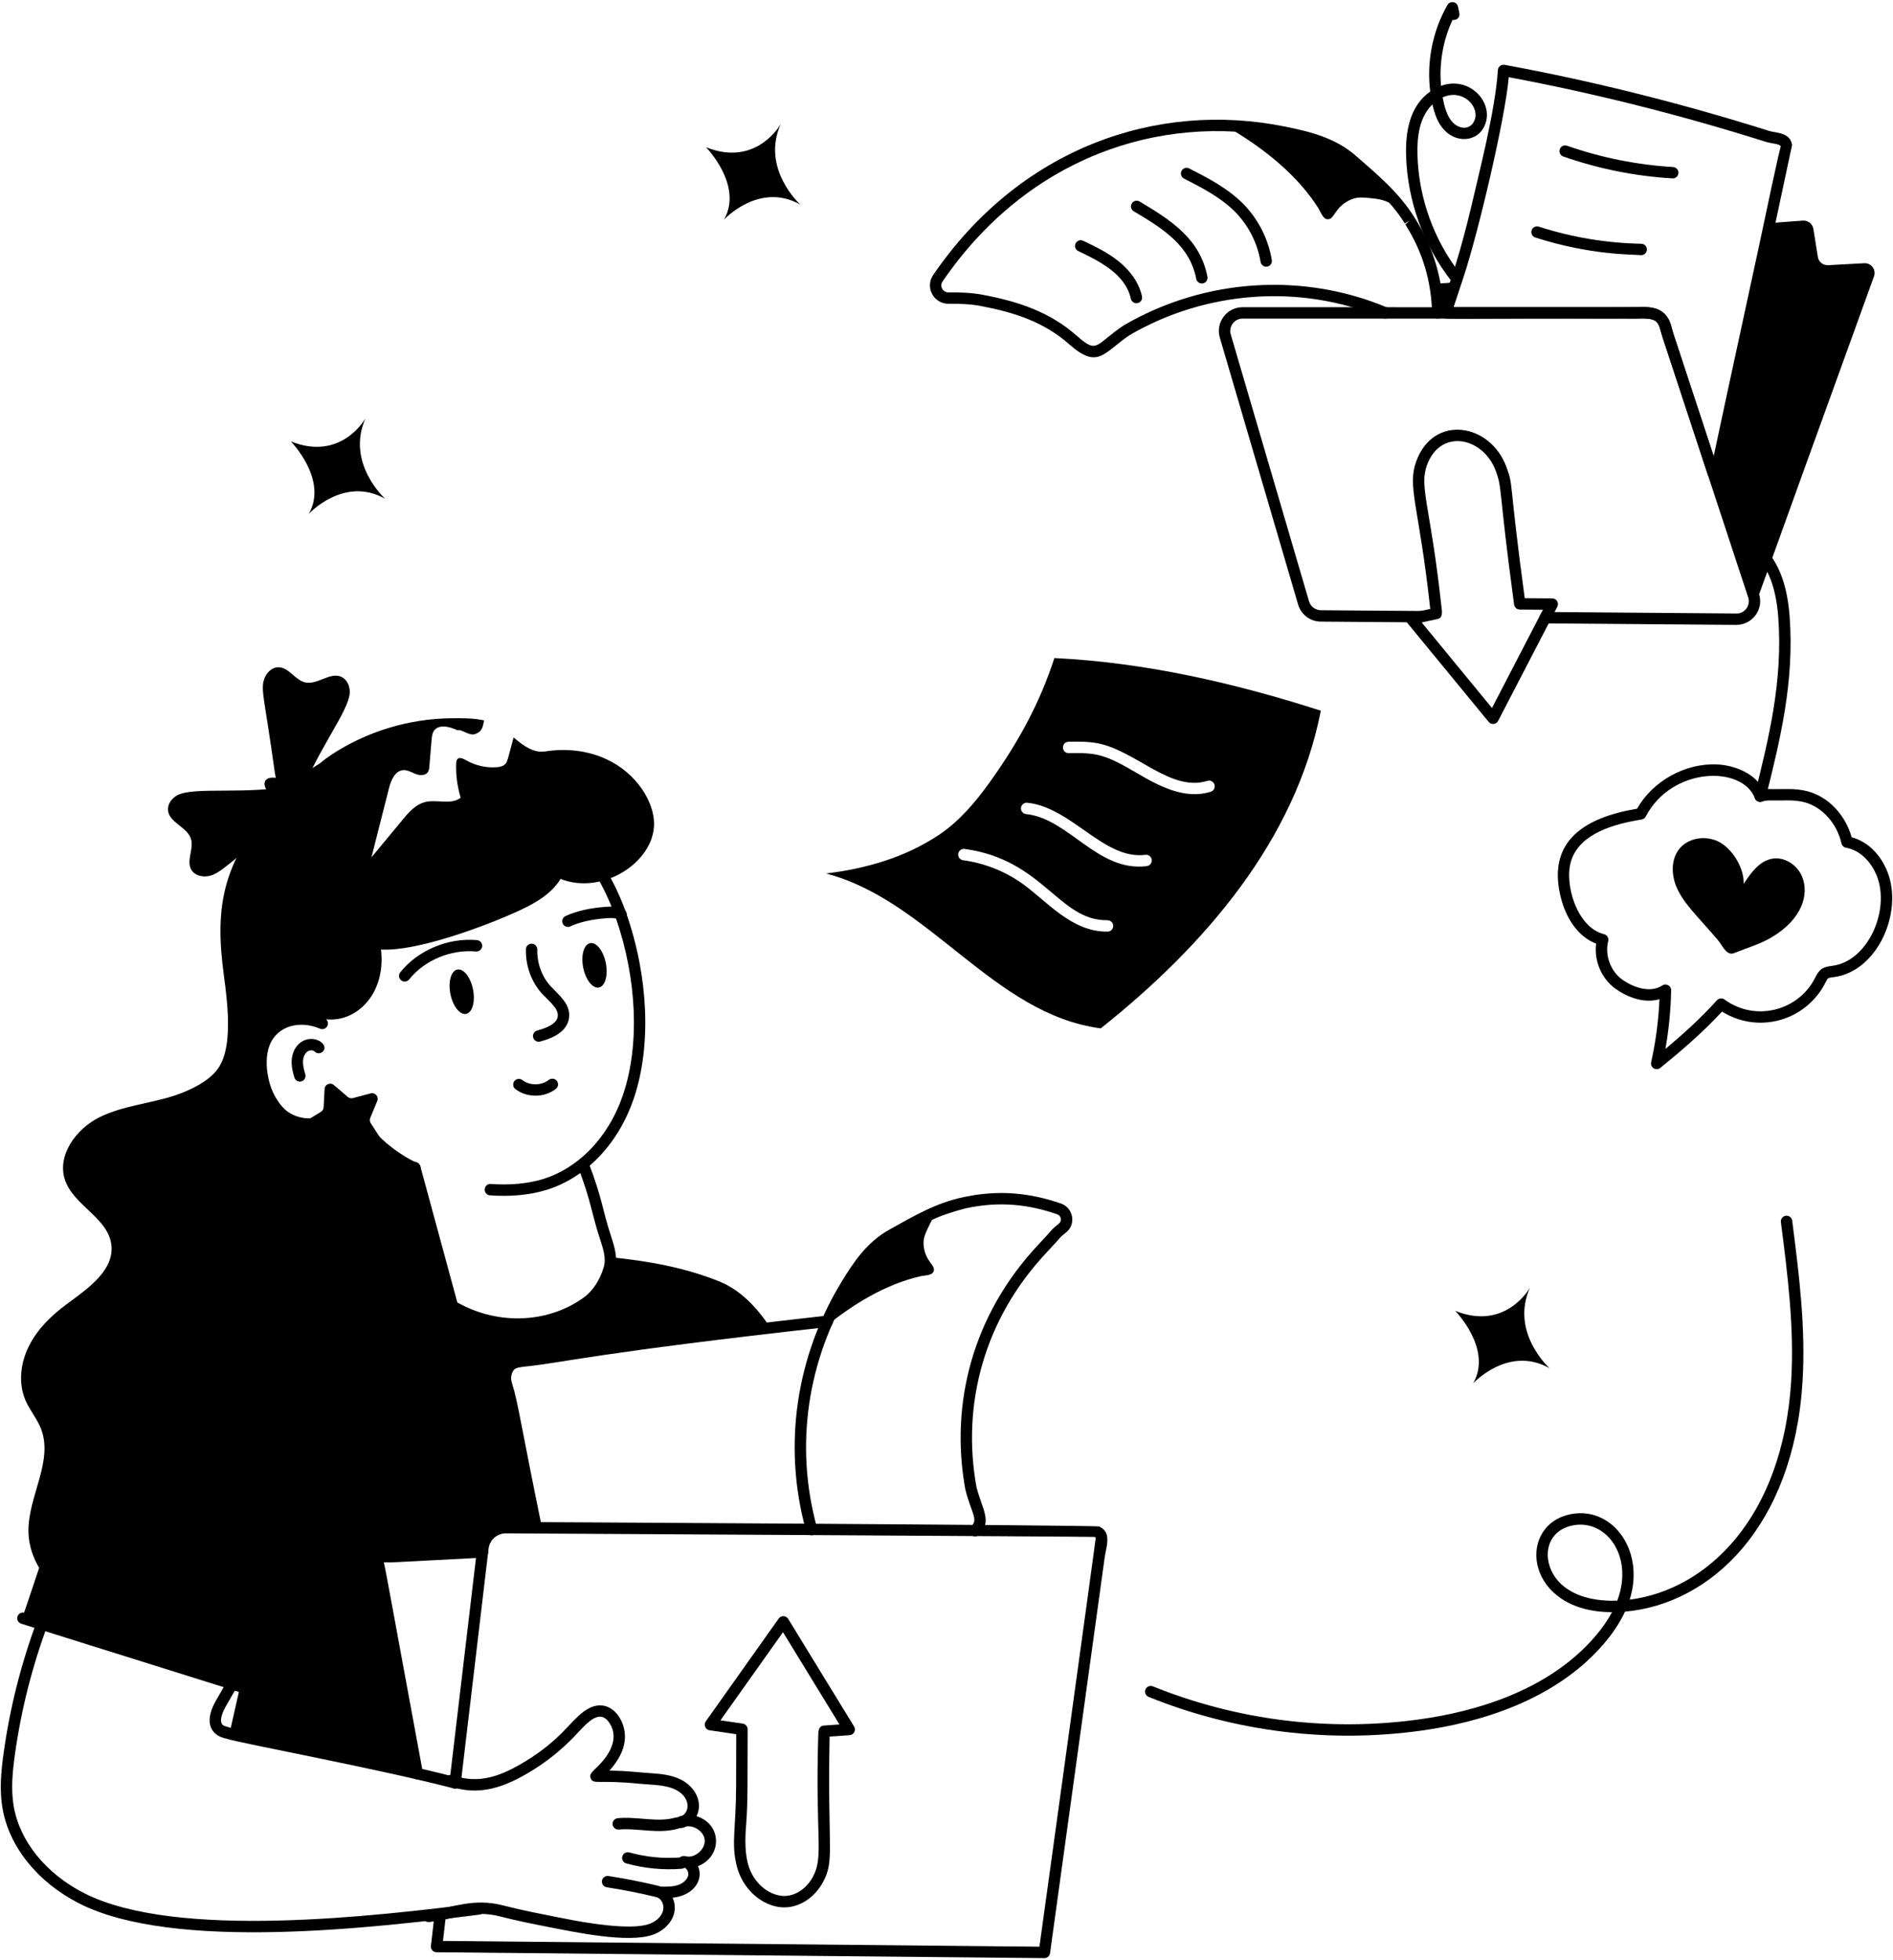 <svg xmlns="http://www.w3.org/2000/svg" width="172" height="178" viewBox="0 0 172 178" fill="none"><path d="M132.275 25.641C131.972 26.565 131.661 27.489 131.358 28.414H130.64C130.613 27.517 130.537 26.634 130.364 25.73C130.685 25.719 130.537 25.78 132.275 25.641Z" fill="#100F0D" style="fill:#100F0D;fill:color(display-p3 0.063 0.059 0.051);fill-opacity:1;"></path><path d="M170.27 25.104C158.859 56.561 159.618 54.781 159.35 55.049C159.44 54.745 159.44 54.407 159.33 54.076C158.058 50.199 155.77 43.273 155.66 42.942C155.777 42.928 155.874 42.901 155.929 42.846C156.15 42.652 156.177 41.7 156.239 41.404C156.335 40.975 160.283 22.634 160.806 20.254L163.814 20.034C164.276 19.999 164.69 20.33 164.766 20.785L165.172 23.331C165.241 23.786 165.649 24.11 166.111 24.082L169.381 23.903C170.022 23.862 170.491 24.497 170.27 25.104Z" fill="#100F0D" style="fill:#100F0D;fill:color(display-p3 0.063 0.059 0.051);fill-opacity:1;"></path><path d="M97.176 31.286C94.849 29.226 92.165 28.366 89.1 27.784C88.115 27.599 87.117 27.579 86.192 27.586C84.812 27.586 84.04 26.078 84.781 24.985C92.633 13.496 105.041 9.118 116.768 11.497C119.104 11.968 121.357 12.528 123.235 14.181C125.24 15.931 127.075 17.462 128.485 19.687C128.485 19.688 128.521 19.748 128.521 19.749C130.277 22.513 131.062 25.332 131.158 28.398C131.167 28.684 130.943 28.922 130.657 28.931C130.366 28.944 130.132 28.715 130.124 28.43C130.037 25.564 129.33 23.009 127.698 20.389L128.083 20.024L127.645 20.298L127.596 20.216C126.274 18.131 124.459 16.623 122.552 14.958C120.863 13.472 118.84 12.97 116.563 12.511C105.221 10.212 93.239 14.44 85.637 25.567C85.353 25.986 85.666 26.551 86.171 26.551C87.183 26.535 88.306 26.582 89.293 26.767C92.533 27.383 95.384 28.316 97.861 30.511C99.766 32.193 99.501 31.282 102.12 29.536C109.629 25.171 118.599 24.777 126.069 27.938C126.332 28.049 126.455 28.353 126.344 28.615C126.233 28.879 125.927 29.002 125.666 28.891C118.078 25.681 109.488 26.455 102.666 30.414C100.284 32.011 99.788 33.591 97.176 31.286Z" fill="#100F0D" style="fill:#100F0D;fill:color(display-p3 0.063 0.059 0.051);fill-opacity:1;"></path><path d="M112.013 11.821C115.016 13.624 117.943 15.986 119.791 18.913C119.974 19.204 120.199 19.872 120.598 19.909C121.269 19.971 121.2 18.86 122.645 18.167C123.283 17.862 123.792 17.927 124.451 17.985C125.136 18.046 125.873 18.149 126.453 18.549C125.669 17.277 124.967 16.085 123.855 15.087C120.583 12.149 116.02 11.678 111.745 11.286C111.853 11.533 111.781 11.682 112.013 11.821Z" fill="#100F0D" style="fill:#100F0D;fill:color(display-p3 0.063 0.059 0.051);fill-opacity:1;"></path><path d="M114.537 23.786C114.26 22.095 113.448 20.49 112.25 19.267C110.949 17.938 109.237 17.063 107.581 16.216C107.326 16.087 107.225 15.775 107.355 15.52C107.485 15.266 107.798 15.164 108.051 15.295C109.701 16.138 111.571 17.094 112.99 18.543C114.335 19.917 115.247 21.719 115.558 23.619C115.604 23.901 115.413 24.167 115.131 24.214C114.852 24.26 114.584 24.07 114.537 23.786Z" fill="#100F0D" style="fill:#100F0D;fill:color(display-p3 0.063 0.059 0.051);fill-opacity:1;"></path><path d="M108.692 25.323C108.103 22.299 105.695 20.77 103.018 19.19C102.771 19.044 102.69 18.727 102.835 18.481C102.98 18.235 103.297 18.153 103.543 18.299C106.507 20.048 109.048 21.745 109.708 25.126C109.763 25.406 109.58 25.677 109.299 25.733C109.014 25.787 108.747 25.6 108.692 25.323Z" fill="#100F0D" style="fill:#100F0D;fill:color(display-p3 0.063 0.059 0.051);fill-opacity:1;"></path><path d="M102.751 27.13C102.258 24.886 99.911 23.726 97.97 22.797C97.712 22.674 97.603 22.365 97.726 22.107C97.85 21.849 98.16 21.739 98.416 21.863C99.503 22.384 100.627 22.921 101.612 23.707C102.412 24.346 103.435 25.42 103.762 26.908C103.823 27.187 103.647 27.463 103.367 27.524C103.093 27.585 102.813 27.413 102.751 27.13Z" fill="#100F0D" style="fill:#100F0D;fill:color(display-p3 0.063 0.059 0.051);fill-opacity:1;"></path><path d="M53.74 122.692C51.526 123.011 48.971 123.406 48.2 123.52C47.573 123.616 46.662 123.582 46.276 124.092C45.979 124.478 45.855 125.003 45.959 125.506C46.539 127.971 45.483 122.487 47.828 134.274C39.703 141.107 32.979 135.342 25.63 136.392C20.397 137.147 19.468 140.784 16.524 143.496C14.248 145.594 10.909 146.594 7.936 145.752C4.963 144.904 2.576 142.069 2.583 138.971C2.59 135.819 4.873 132.652 3.714 129.714C3.356 128.817 2.707 128.058 2.321 127.175C1.645 125.617 1.859 123.761 2.625 122.243C3.383 120.719 4.632 119.491 5.998 118.477C7.936 117.035 10.44 115.373 10.109 112.979C9.771 110.579 6.708 109.468 5.915 107.178C5.136 104.936 6.908 102.515 9.033 101.459C11.165 100.404 13.607 100.224 15.862 99.486C17.211 99.04 18.92 98.236 19.759 97.1C21.444 94.858 20.447 89.729 20.201 87.428C19.537 81.299 20.634 76.988 26.83 71.073C28.03 69.928 29.438 68.762 31.093 68.79C31.231 71.293 31.369 73.805 31.5 76.315C28.52 77.757 25.72 80.344 25.92 83.772C26.032 85.724 26.814 87.293 29.155 92.919C26.952 91.635 23.968 93.096 23.905 95.816C23.864 98.245 25.754 102.108 28.534 101.997C29.582 101.956 30.597 101.418 31.224 100.583C34.918 104.545 36.861 104.857 37.709 106.095C37.989 107.106 38.513 109.117 41.109 118.615C44.655 120.698 49.021 120.753 52.408 118.843C53.209 119.885 53.692 121.127 53.74 122.692Z" fill="#100F0D" style="fill:#100F0D;fill:color(display-p3 0.063 0.059 0.051);fill-opacity:1;"></path><path d="M69.999 120.574C62.301 121.406 52.761 122.848 48.201 123.52C47.573 123.616 46.663 123.582 46.276 124.092C45.98 124.478 45.855 125.003 45.959 125.506C45.986 125.623 46.021 125.741 46.056 125.858C46.529 127.338 47.895 134.735 48.718 138.744C48.373 138.74 46.164 138.727 45.98 138.723C44.91 138.716 44 139.523 43.875 140.586L43.834 140.93C41.061 141.075 38.295 141.22 35.522 141.365C35.287 141.379 34.494 141.296 34.356 141.51C34.295 141.6 34.084 140.283 37.916 161.066C32.252 159.749 26.485 158.693 20.85 157.424C21.056 156.514 30.971 112.607 31.328 112.158C34.067 112.393 36.805 112.627 39.544 112.869C40.068 114.786 40.585 116.697 41.109 118.615C45.155 120.992 50.076 120.641 53.374 118.222C54.59 117.335 55.555 115.489 55.451 114.165C58.831 114.504 62.163 115.076 65.391 116.38C67.226 117.125 68.743 118.67 69.999 120.574Z" fill="#FE8F1B" style="fill:#FE8F1B;fill:color(display-p3 0.996 0.561 0.106);fill-opacity:1;"></path><path d="M40.848 119.061C40.505 118.862 40.741 119.028 38.175 109.811C38.156 109.741 37.208 106.236 37.194 106.166C37.103 105.896 37.255 105.621 37.526 105.531C37.805 105.44 38.145 105.612 38.209 105.969C38.287 106.248 38.312 106.329 41.553 118.273C45.41 120.446 49.973 120.074 53.069 117.805C53.864 117.224 54.516 116.227 54.858 115.068C55.098 114.252 54.792 113.357 54.524 112.542C53.7 110.024 53.759 109.222 52.491 105.893C52.389 105.626 52.523 105.327 52.791 105.225C53.058 105.125 53.357 105.258 53.458 105.525C54.793 109.03 54.688 109.726 55.507 112.219C55.842 113.237 56.17 114.276 55.85 115.361C55.44 116.753 54.669 117.918 53.68 118.64C53.325 118.9 52.954 119.124 52.67 119.29C49.105 121.301 44.577 121.254 40.848 119.061Z" fill="#100F0D" style="fill:#100F0D;fill:color(display-p3 0.063 0.059 0.051);fill-opacity:1;"></path><path d="M37.486 106.564C35.084 105.415 33.114 103.663 31.476 101.219C29.174 103.534 24.481 103.252 23.378 98.113C22.32 93.183 26.069 90.984 29.487 92.465C29.749 92.578 29.87 92.883 29.757 93.145C29.642 93.407 29.336 93.527 29.076 93.415C27.297 92.645 25.182 93.096 24.479 94.965C23.85 96.628 24.455 99.508 25.882 100.743C27.578 102.213 30.16 101.519 31.088 100.061C31.183 99.911 31.348 99.821 31.524 99.821C31.525 99.821 31.526 99.821 31.527 99.821C31.704 99.822 31.869 99.914 31.963 100.064L32.058 100.216C33.645 102.728 35.567 104.499 37.932 105.63C38.19 105.753 38.299 106.063 38.176 106.32C38.051 106.582 37.738 106.685 37.486 106.564Z" fill="#100F0D" style="fill:#100F0D;fill:color(display-p3 0.063 0.059 0.051);fill-opacity:1;"></path><path d="M44.52 108.547C43.858 108.498 43.889 107.487 44.597 107.515C46.339 107.643 47.985 107.488 49.357 107.064C52.391 106.128 55.235 103.485 56.619 99.382C58.132 94.897 57.881 88.9 55.95 83.34C54.611 79.483 51.987 75.729 48.931 73.297C48.708 73.119 48.671 72.794 48.849 72.57C49.027 72.346 49.353 72.312 49.575 72.488C52.778 75.036 55.527 78.966 56.928 83C58.931 88.769 59.183 95.017 57.6 99.712C56.107 104.132 53.01 107.02 49.662 108.053C48.042 108.552 46.23 108.673 44.52 108.547Z" fill="#100F0D" style="fill:#100F0D;fill:color(display-p3 0.063 0.059 0.051);fill-opacity:1;"></path><path d="M51.13 83.871C51.011 83.611 51.126 83.304 51.386 83.186C52.371 82.736 53.508 82.472 54.965 82.354C55.496 82.314 56.107 82.292 56.664 82.575C56.919 82.704 57.02 83.016 56.89 83.271C56.761 83.525 56.45 83.627 56.194 83.497C55.878 83.335 55.455 83.353 55.048 83.386C53.715 83.493 52.687 83.729 51.816 84.127C51.559 84.244 51.25 84.134 51.13 83.871Z" fill="#100F0D" style="fill:#100F0D;fill:color(display-p3 0.063 0.059 0.051);fill-opacity:1;"></path><path d="M55.071 68.929C53.365 68.145 51.418 67.943 49.564 68.234C48.451 68.409 47.525 67.695 46.665 66.966C46.12 68.998 46.105 69.207 45.877 69.414C45.683 69.598 45.403 69.645 45.143 69.67C44.169 69.749 43.171 69.513 42.319 69.02C41.795 68.722 41.466 68.754 41.448 69.353C41.413 70.397 41.557 71.441 41.856 72.438C40.993 73.125 39.714 72.573 38.65 72.829C37.761 73.043 37.117 73.779 36.545 74.486C35.609 75.613 34.678 76.73 33.75 77.855C34.283 75.77 34.808 73.688 35.339 71.595C35.523 70.871 35.876 69.999 36.624 69.935C37.024 69.904 37.398 70.14 37.771 70.286C38.153 70.43 38.657 70.448 38.878 70.114C38.983 69.958 38.997 69.767 39.013 69.584C39.245 66.94 39.206 66.717 39.41 66.391C39.835 65.728 40.854 65.975 41.562 66.315C41.963 66.195 42.62 66.844 43.155 66.666C43.834 66.438 43.86 65.996 43.987 65.423C43.029 65.208 41.994 65.217 41.016 65.226C37.173 65.262 33.341 66.415 30.128 68.526C24.534 72.201 21.651 81.729 26.326 89.624C27.026 90.808 27.91 92.254 29.353 92.52C32.166 93.037 35.104 90.421 34.618 86.226C37.842 86.415 43.901 84.161 46.838 82.845C48.413 82.139 50.03 81.283 50.934 79.814C54.739 81.32 59.452 78.3 59.429 74.783C59.417 72.844 57.888 70.222 55.071 68.929Z" fill="#100F0D" style="fill:#100F0D;fill:color(display-p3 0.063 0.059 0.051);fill-opacity:1;"></path><path d="M26.75 97.852C26.599 97.361 26.466 96.827 26.504 96.26C26.551 95.573 26.859 94.981 27.349 94.638C28.488 93.839 29.992 94.855 29.316 95.503C29.109 95.701 28.782 95.693 28.584 95.488C28.448 95.347 28.144 95.343 27.942 95.485C27.713 95.645 27.561 95.962 27.536 96.331C27.509 96.73 27.618 97.152 27.739 97.549C27.822 97.823 27.669 98.112 27.396 98.195C27.122 98.279 26.833 98.124 26.75 97.852Z" fill="#100F0D" style="fill:#100F0D;fill:color(display-p3 0.063 0.059 0.051);fill-opacity:1;"></path><path d="M48.445 94.216C48.37 93.94 48.533 93.656 48.809 93.582C49.996 93.261 50.608 92.842 50.678 92.299C50.768 91.597 49.922 90.952 49.295 90.284C48.3 89.221 47.749 87.733 47.784 86.202C47.79 85.916 48.015 85.696 48.313 85.697C48.599 85.703 48.825 85.941 48.819 86.226C48.789 87.489 49.239 88.71 50.051 89.577C50.81 90.394 51.866 91.184 51.704 92.432C51.511 93.923 49.68 94.418 49.078 94.58C48.813 94.655 48.52 94.498 48.445 94.216Z" fill="#100F0D" style="fill:#100F0D;fill:color(display-p3 0.063 0.059 0.051);fill-opacity:1;"></path><path d="M46.829 98.899C46.602 98.726 46.559 98.401 46.733 98.174C46.907 97.947 47.232 97.905 47.458 98.078C48.136 98.599 49.195 98.593 49.869 98.065C50.093 97.888 50.42 97.929 50.595 98.154C50.771 98.379 50.731 98.703 50.507 98.88C49.463 99.698 47.88 99.705 46.829 98.899Z" fill="#100F0D" style="fill:#100F0D;fill:color(display-p3 0.063 0.059 0.051);fill-opacity:1;"></path><path d="M42.979 89.854C43.2 90.965 42.919 91.958 42.351 92.071C41.784 92.184 41.145 91.374 40.924 90.262C40.703 89.15 40.984 88.157 41.552 88.044C42.119 87.931 42.758 88.741 42.979 89.854Z" fill="#100F0D" style="fill:#100F0D;fill:color(display-p3 0.063 0.059 0.051);fill-opacity:1;"></path><path d="M55.045 87.457C55.266 88.569 54.985 89.561 54.418 89.674C53.85 89.787 53.211 88.977 52.99 87.865C52.77 86.753 53.05 85.76 53.618 85.647C54.185 85.535 54.824 86.345 55.045 87.457Z" fill="#100F0D" style="fill:#100F0D;fill:color(display-p3 0.063 0.059 0.051);fill-opacity:1;"></path><path d="M36.45 89.023C36.226 88.844 36.19 88.519 36.368 88.296C37.974 86.286 40.71 85.136 43.342 85.371C43.626 85.397 43.837 85.648 43.811 85.933C43.786 86.217 43.53 86.422 43.25 86.402C40.953 86.198 38.572 87.195 37.176 88.941C36.997 89.166 36.671 89.2 36.45 89.023Z" fill="#100F0D" style="fill:#100F0D;fill:color(display-p3 0.063 0.059 0.051);fill-opacity:1;"></path><path d="M30.334 98.529L31.602 99.613C31.73 99.722 31.902 99.761 32.065 99.718L33.677 99.288C34.086 99.179 34.441 99.586 34.28 99.977L33.64 101.518C33.576 101.673 33.592 101.849 33.684 101.99L34.59 103.391C34.82 103.746 34.544 104.21 34.122 104.177L32.459 104.045C32.292 104.032 32.129 104.102 32.022 104.232L30.971 105.527C30.705 105.856 30.177 105.736 30.079 105.325L29.69 103.702C29.651 103.539 29.534 103.405 29.378 103.345L27.821 102.745C27.426 102.594 27.377 102.055 27.738 101.834L29.16 100.963C29.304 100.875 29.395 100.723 29.404 100.555L29.493 98.889C29.515 98.467 30.012 98.254 30.334 98.529Z" fill="#FE8F1B" style="fill:#FE8F1B;fill:color(display-p3 0.996 0.561 0.106);fill-opacity:1;"></path><path d="M23.979 61.741C24.153 61.139 24.674 60.589 25.3 60.593C26.252 60.6 26.812 61.77 27.742 61.972C28.85 62.213 29.993 60.991 31.022 61.466C31.535 61.703 31.796 62.31 31.78 62.874C31.732 64.609 28.549 68.46 27.213 72.579C25.534 72.766 25.113 71.212 24.941 69.96C24.061 63.57 23.686 62.749 23.979 61.741Z" fill="#FE8F1B" style="fill:#FE8F1B;fill:color(display-p3 0.996 0.561 0.106);fill-opacity:1;"></path><path d="M19.033 79.538C18.425 79.689 17.688 79.514 17.378 78.97C16.906 78.144 17.638 77.072 17.347 76.167C17 75.087 15.37 74.711 15.265 73.582C15.213 73.019 15.607 72.49 16.104 72.22C17.629 71.393 22.556 72.216 26.791 71.307C27.794 72.666 26.66 73.809 25.663 74.586C20.575 78.551 20.053 79.286 19.033 79.538Z" fill="#FE8F1B" style="fill:#FE8F1B;fill:color(display-p3 0.996 0.561 0.106);fill-opacity:1;"></path><path d="M25.474 72.941C26.524 73.595 27.615 73.74 27.911 73.265C28.207 72.79 27.597 71.874 26.547 71.22C25.498 70.565 24.407 70.42 24.111 70.895C23.814 71.371 24.425 72.286 25.474 72.941Z" fill="#FE8F1B" style="fill:#FE8F1B;fill:color(display-p3 0.996 0.561 0.106);fill-opacity:1;"></path><path d="M48.212 138.847C48.149 138.541 46.396 129.747 46.278 129.118C45.744 126.26 45.606 126.282 45.456 125.622C45.321 124.97 45.476 124.285 45.866 123.776C46.398 123.073 47.425 123.114 48.123 123.008C50.391 122.692 57.347 121.46 75.118 119.473C75.405 119.441 75.656 119.648 75.687 119.932C75.718 120.216 75.512 120.471 75.228 120.502C53.939 122.882 51.163 123.744 47.827 124.084C47.395 124.127 46.858 124.181 46.69 124.404C46.477 124.681 46.394 125.052 46.466 125.402C46.486 125.488 46.515 125.587 46.544 125.685C47.06 127.299 47.347 129.508 49.225 138.639C49.283 138.918 49.102 139.192 48.823 139.25C48.547 139.308 48.27 139.13 48.212 138.847Z" fill="#100F0D" style="fill:#100F0D;fill:color(display-p3 0.063 0.059 0.051);fill-opacity:1;"></path><path d="M88.198 139.345C88.007 139.133 88.024 138.806 88.235 138.614C88.935 137.988 88.231 137.362 87.708 135.239C86.3 127.479 88.367 119.369 94.367 113.002C95.771 111.512 95.429 111.741 96.194 111.128C96.533 110.862 96.411 110.389 96.058 110.268C93.493 109.383 90.85 109.057 87.754 109.725C85.084 110.414 84.083 111.019 81.328 112.556C79.484 113.576 78.4 115.203 77.271 117.068C73.416 123.459 72.149 131.218 74.243 138.764C74.319 139.039 74.158 139.325 73.882 139.401C73.608 139.476 73.321 139.315 73.246 139.04C71.061 131.17 72.411 123.123 76.385 116.533C77.549 114.611 78.763 112.793 80.827 111.651C83.064 110.407 85.044 109.234 87.535 108.714C90.8 108.012 93.629 108.336 96.394 109.289C97.522 109.675 97.811 111.178 96.854 111.925C96.157 112.484 96.585 112.157 95.12 113.712C89.4 119.771 87.368 127.544 88.72 135.023C89.207 136.991 90.22 138.213 88.929 139.383C88.719 139.573 88.391 139.559 88.198 139.345Z" fill="#100F0D" style="fill:#100F0D;fill:color(display-p3 0.063 0.059 0.051);fill-opacity:1;"></path><path d="M85.469 109.876C84.932 110.262 84.607 110.881 84.336 111.469C84.075 112.033 83.857 112.462 83.925 113.124C84.079 114.611 85.084 114.917 84.817 115.488C84.659 115.829 83.996 115.816 83.681 115.886C80.472 116.601 77.452 118.466 74.941 120.522C77.395 114.876 79.395 111.12 85.469 109.876Z" fill="#100F0D" style="fill:#100F0D;fill:color(display-p3 0.063 0.059 0.051);fill-opacity:1;"></path><path d="M37.407 161.159L33.958 142.465C33.878 142.079 33.678 141.586 33.93 141.218C34.239 140.737 35.035 140.861 35.492 140.848L43.808 140.414C44.091 140.391 44.337 140.618 44.352 140.904C44.367 141.189 44.148 141.432 43.862 141.447C34.872 141.91 35.695 141.888 35.277 141.881C35.185 141.879 35.02 141.874 34.878 141.881C35.118 142.923 36.228 149.137 38.425 160.972C38.477 161.253 38.291 161.523 38.01 161.574C37.735 161.627 37.46 161.444 37.407 161.159Z" fill="#100F0D" style="fill:#100F0D;fill:color(display-p3 0.063 0.059 0.051);fill-opacity:1;"></path><path d="M94.894 177.815C86.663 177.736 47.914 177.363 39.663 177.283C39.357 177.281 39.119 177.013 39.154 176.707L39.491 173.796C39.524 173.511 39.786 173.312 40.065 173.341C40.349 173.374 40.552 173.631 40.52 173.914L40.248 176.254L94.444 176.776C94.451 176.717 99.581 139.694 99.56 139.638C99.557 139.633 99.521 139.597 99.453 139.566C99.384 139.537 45.889 139.24 45.958 139.241C45.16 139.241 44.483 139.843 44.39 140.646L41.865 161.961C41.831 162.245 41.571 162.444 41.29 162.415C41.006 162.381 40.803 162.124 40.837 161.84L43.362 140.525C43.517 139.2 44.634 138.206 45.966 138.206C46.035 138.206 99.561 138.489 99.868 138.619C100.196 138.768 100.427 139 100.531 139.279C100.761 139.913 100.455 140.849 100.38 141.376C100.341 141.675 95.465 176.936 95.407 177.366C95.373 177.623 95.153 177.815 94.894 177.815Z" fill="#100F0D" style="fill:#100F0D;fill:color(display-p3 0.063 0.059 0.051);fill-opacity:1;"></path><path d="M7.192 172.848C3.405 170.923 0.798 167.67 0.217 164.145C-0.06 162.482 0.106 160.796 0.325 159.222C0.893 155.108 1.926 151.027 3.396 147.096C3.496 146.828 3.793 146.691 4.062 146.793C4.329 146.892 4.465 147.191 4.365 147.458C2.922 151.318 1.908 155.324 1.351 159.364C1.142 160.858 0.984 162.449 1.238 163.975C1.766 167.178 4.167 170.149 7.66 171.925C16.025 176.171 34.197 173.991 43.446 172.839C43.726 172.805 43.988 173.005 44.023 173.289C44.059 173.572 43.857 173.831 43.573 173.866C33.909 175.071 15.812 177.221 7.192 172.848Z" fill="#100F0D" style="fill:#100F0D;fill:color(display-p3 0.063 0.059 0.051);fill-opacity:1;"></path><path d="M41.221 162.401C34.164 160.576 21.815 158.298 20.624 157.901C20.312 157.826 19.9 157.725 19.569 157.431C18.848 156.802 18.874 155.721 19.644 154.391L22.393 149.616C22.533 149.368 22.848 149.279 23.097 149.419C23.346 149.56 23.434 149.875 23.294 150.124L20.54 154.909C20.36 155.22 19.806 156.265 20.252 156.655C20.805 157.143 33.375 159.302 41.48 161.399C41.757 161.471 41.924 161.753 41.852 162.03C41.779 162.311 41.491 162.472 41.221 162.401Z" fill="#100F0D" style="fill:#100F0D;fill:color(display-p3 0.063 0.059 0.051);fill-opacity:1;"></path><path d="M34.962 112.517C29.246 111.182 23.091 113.08 18.427 116.644C9.059 123.801 5.725 136.142 1.955 147.135C4.976 148.226 4.702 148.008 22.434 153.123L25.285 154.178L34.962 112.517Z" fill="#FE8F1B" style="fill:#FE8F1B;fill:color(display-p3 0.996 0.561 0.106);fill-opacity:1;"></path><path d="M25.245 154.751L1.927 147.446C1.655 147.36 1.503 147.07 1.588 146.797C1.673 146.525 1.96 146.371 2.237 146.458L25.169 153.642C28.27 148.517 30.356 142.958 31.369 137.112C31.418 136.83 31.689 136.645 31.967 136.69C32.248 136.739 32.437 137.007 32.389 137.288C31.33 143.396 29.126 149.196 25.84 154.528C25.714 154.732 25.466 154.821 25.245 154.751Z" fill="#100F0D" style="fill:#100F0D;fill:color(display-p3 0.063 0.059 0.051);fill-opacity:1;"></path><path d="M49.941 175.011C48.461 174.719 46.93 174.417 45.454 174.032C43.008 173.393 41.329 174.271 38.996 174.538C38.71 174.568 38.455 174.367 38.422 174.084C38.39 173.799 38.593 173.543 38.877 173.511C41.136 173.252 42.993 172.32 45.715 173.031C47.351 173.458 49.106 173.792 51.33 174.231C53.105 174.59 57.318 175.333 59.014 174.703C59.626 174.476 60.08 174.047 60.23 173.556C60.379 173.068 60.159 172.489 59.758 172.319C59.24 172.098 59.4 171.325 59.96 171.325C60.507 171.334 61.111 171.346 61.622 171.173C62.095 171.011 62.453 170.671 62.531 170.306C62.589 170.037 62.435 169.707 62.215 169.605C62.143 169.593 62.072 169.579 62.001 169.56C61.396 169.396 61.557 168.496 62.17 168.544C62.267 168.55 62.362 168.567 62.456 168.593C63.235 168.674 64.112 167.883 64.027 167.065C63.95 166.328 63.114 165.767 62.39 165.848C61.241 166.414 60.972 165.324 61.533 165.039C61.693 164.958 61.862 164.898 62.036 164.86C62.741 164.358 62.631 163.15 61.407 162.531C60.453 162.049 59.188 162.091 58.057 161.976C54.385 161.607 53.918 162.076 53.676 161.501C53.425 160.904 54.256 160.732 55.152 159.402C55.802 158.44 56.003 157.347 55.341 156.412C54.415 155.106 53.291 156.519 52.14 157.732C51.009 158.906 49.726 159.937 48.326 160.797C45.895 162.288 43.523 163.167 40.798 162.18C40.53 162.082 40.391 161.786 40.488 161.517C40.586 161.248 40.882 161.111 41.151 161.207C43.555 162.079 45.642 161.23 47.785 159.914C50.902 158.003 51.688 156.456 53.002 155.452C55.122 153.84 56.776 155.86 56.784 157.678C56.788 158.864 56.161 159.908 55.378 160.783C57.122 160.814 57.773 160.93 58.939 161.008C59.931 161.075 60.956 161.144 61.874 161.608C63.137 162.245 63.916 163.644 63.288 164.925C65.63 165.658 65.623 168.6 63.419 169.465C63.934 170.594 63.151 172.113 61.116 172.329C61.745 173.717 60.815 175.137 59.374 175.674C57.095 176.519 52.038 175.41 49.941 175.011Z" fill="#100F0D" style="fill:#100F0D;fill:color(display-p3 0.063 0.059 0.051);fill-opacity:1;"></path><path d="M56.222 166.139C55.943 166.159 55.686 165.955 55.66 165.67C55.634 165.386 55.844 165.134 56.128 165.108C57.95 164.942 59.762 165.518 61.346 165.058C61.624 164.981 61.907 165.137 61.987 165.411C62.066 165.686 61.908 165.973 61.634 166.053C59.81 166.58 57.934 165.982 56.222 166.139Z" fill="#100F0D" style="fill:#100F0D;fill:color(display-p3 0.063 0.059 0.051);fill-opacity:1;"></path><path d="M56.904 169.215C56.629 169.139 56.468 168.854 56.544 168.579C56.62 168.304 56.901 168.141 57.181 168.218C58.706 168.641 60.28 168.794 61.862 168.668C62.142 168.657 62.396 168.859 62.418 169.144C62.44 169.429 62.227 169.677 61.943 169.701C60.234 169.833 58.552 169.671 56.904 169.215Z" fill="#100F0D" style="fill:#100F0D;fill:color(display-p3 0.063 0.059 0.051);fill-opacity:1;"></path><path d="M59.64 172.274C58.155 171.913 56.638 171.613 55.128 171.381C54.846 171.337 54.651 171.073 54.695 170.79C54.738 170.508 55.002 170.315 55.285 170.358C56.823 170.595 58.371 170.902 59.883 171.269C60.161 171.336 60.331 171.616 60.264 171.893C60.197 172.173 59.914 172.342 59.64 172.274Z" fill="#100F0D" style="fill:#100F0D;fill:color(display-p3 0.063 0.059 0.051);fill-opacity:1;"></path><path d="M110.008 71.898C107.661 72.632 105.32 71.393 103.299 70.201C100.336 68.453 99.602 68.352 97.108 68.391C96.412 68.394 96.415 67.368 97.09 67.357C97.948 67.342 98.834 67.328 99.72 67.494C103.195 68.151 106.366 71.952 109.7 70.91C109.973 70.823 110.263 70.977 110.348 71.249C110.433 71.522 110.281 71.813 110.008 71.898ZM104.201 78.651C99.736 79.214 97.111 74.323 93.231 73.925C92.947 73.896 92.74 73.642 92.769 73.358C92.798 73.074 93.055 72.866 93.337 72.896C97.364 73.307 100.308 78.112 104.071 77.625C104.358 77.59 104.614 77.791 104.649 78.074C104.685 78.357 104.484 78.616 104.201 78.651ZM100.642 84.598C97.366 84.657 95.078 81.787 92.874 80.229C91.288 79.108 89.433 78.377 87.508 78.117C87.225 78.079 87.027 77.818 87.065 77.535C87.103 77.252 87.365 77.052 87.647 77.091C94.797 78.06 96.218 83.635 100.618 83.563C101.363 83.621 101.273 84.583 100.642 84.598ZM95.803 59.758C94.454 63.912 92.475 67.482 89.93 71.032C88.629 72.848 87.157 74.586 85.297 75.824C82.23 77.865 78.707 78.879 75.05 79.322C84.412 81.747 90.278 92.111 100.016 93.385C109.428 85.901 117.701 76.339 120.012 64.538C112.151 62.018 104.049 60.155 95.803 59.758Z" fill="#100F0D" style="fill:#100F0D;fill:color(display-p3 0.063 0.059 0.051);fill-opacity:1;"></path><path d="M151.277 28.536C151.804 29.072 151.859 29.747 152.033 30.265C152.033 30.267 152.055 30.331 152.055 30.332L155.71 41.436C155.717 41.383 155.725 41.336 155.733 41.298C156.556 37.621 154.109 48.695 159.893 22.028C161.812 12.884 161.792 13.39 161.801 13.292C161.749 13.063 160.943 13.037 160.437 12.877C152.855 10.489 145.088 8.508 137.088 7.01C136.758 10.792 134.322 21.092 132.995 25.114L132.074 27.897C143.318 27.895 148.521 27.902 148.911 27.89C149.789 27.866 150.63 27.875 151.277 28.536ZM155.168 43.103L151.071 30.653C150.644 29.366 150.858 28.864 148.942 28.924C148.802 28.928 148.663 28.932 148.528 28.932C130.564 28.851 131.235 29.126 130.939 28.718C130.503 28.113 131.74 26.89 133.669 18.816C134.395 15.65 135.865 10.046 136.099 6.363C136.117 6.05 136.409 5.83 136.708 5.887C144.7 7.359 152.707 9.358 160.748 11.89C161.345 12.078 162.678 12.012 162.829 13.171C156.217 44.22 156.772 41.228 156.705 41.829C156.61 42.693 156.547 43.358 155.72 43.456C155.49 43.487 155.248 43.346 155.168 43.103Z" fill="#100F0D" style="fill:#100F0D;fill:color(display-p3 0.063 0.059 0.051);fill-opacity:1;"></path><path d="M149.121 23.172C148.266 23.092 144.52 23.182 139.497 21.566C139.225 21.479 139.076 21.187 139.163 20.916C139.251 20.643 139.543 20.492 139.814 20.581C142.829 21.551 145.963 22.074 149.131 22.136C149.417 22.142 149.644 22.378 149.639 22.664C149.633 22.946 149.402 23.172 149.121 23.172Z" fill="#100F0D" style="fill:#100F0D;fill:color(display-p3 0.063 0.059 0.051);fill-opacity:1;"></path><path d="M151.956 16.201C148.575 15.998 145.238 15.329 142.041 14.211C141.771 14.117 141.629 13.822 141.723 13.552C141.817 13.282 142.111 13.138 142.382 13.234C145.49 14.32 148.732 14.971 152.018 15.169C152.303 15.186 152.521 15.431 152.504 15.716C152.486 16.001 152.241 16.219 151.956 16.201Z" fill="#100F0D" style="fill:#100F0D;fill:color(display-p3 0.063 0.059 0.051);fill-opacity:1;"></path><path d="M157.77 56.745C135.376 56.568 141.527 56.617 140.397 56.607C140.111 56.605 139.881 56.372 139.883 56.086C139.886 55.802 140.117 55.573 140.401 55.573C150.832 55.656 147.367 55.628 157.761 55.711C158.538 55.743 159.08 54.966 158.839 54.239C154.971 42.502 157.365 49.766 151.071 30.653C150.641 29.357 150.852 28.864 148.941 28.924C148.504 28.936 151.417 28.928 112.905 28.932C112.153 28.932 111.616 29.654 111.828 30.372L118.94 54.606C119.082 55.084 119.515 55.409 120.015 55.414L129.127 55.483C129.412 55.485 129.642 55.719 129.64 56.005C129.638 56.29 129.396 56.512 129.119 56.518L120.006 56.448C119.048 56.44 118.222 55.818 117.948 54.899L110.836 30.665C110.427 29.284 111.462 27.897 112.905 27.897C147.228 27.894 148.231 27.911 148.911 27.89C149.662 27.87 150.596 27.841 151.277 28.535C151.803 29.071 151.859 29.748 152.033 30.265C152.033 30.266 152.054 30.331 152.054 30.332C158.958 51.311 159.783 53.8 159.821 53.915C160.295 55.338 159.203 56.745 157.77 56.745Z" fill="#100F0D" style="fill:#100F0D;fill:color(display-p3 0.063 0.059 0.051);fill-opacity:1;"></path><path d="M65.461 156.223L67.49 156.521C67.743 156.559 67.932 156.777 67.932 157.034C67.914 161.31 67.959 163.6 67.808 165.504C67.721 166.598 67.649 167.865 67.907 169.043C68.253 170.627 69.427 171.869 70.829 172.133C71.989 172.353 73.212 171.655 73.88 170.398C74.853 168.569 74.075 166.809 74.342 157.796C74.348 157.214 74.353 156.734 74.867 156.696C75.023 156.684 76.36 156.59 76.275 156.596L71.143 148.218L65.461 156.223ZM70.636 173.151C68.832 172.809 67.329 171.248 66.896 169.264C66.448 167.217 66.874 166.144 66.885 162.092L66.895 157.48L64.475 157.125C64.092 157.068 63.906 156.626 64.129 156.313L70.753 146.98C70.957 146.689 71.416 146.684 71.616 147.009L77.603 156.783C77.806 157.113 77.585 157.541 77.198 157.569L75.378 157.696C75.174 167.918 75.862 168.876 74.794 170.884C73.958 172.455 72.325 173.466 70.636 173.151Z" fill="#FE8F1B" style="fill:#FE8F1B;fill:color(display-p3 0.996 0.561 0.106);fill-opacity:1;"></path><path d="M129.173 56.521L135.563 64.292L140.192 55.37L138.082 55.354C137.825 55.352 137.609 55.161 137.574 54.907C136.105 44.047 136.523 44.437 135.907 42.764C134.766 39.679 130.886 38.87 129.657 42.237C128.932 44.226 129.967 45.895 130.966 55.044C131.042 55.625 131.106 56.107 130.602 56.218C130.401 56.26 129.089 56.538 129.173 56.521ZM135.262 65.555L127.832 56.52C127.586 56.221 127.745 55.765 128.124 55.685L129.956 55.297C129.951 55.258 129.946 55.224 129.944 55.202C128.925 45.895 127.835 44.212 128.686 41.882C130.251 37.596 135.402 38.412 136.876 42.406C137.542 44.206 137.05 43.319 138.539 54.323L141.044 54.342C141.43 54.344 141.677 54.755 141.5 55.097L136.121 65.464C135.949 65.794 135.498 65.84 135.262 65.555Z" fill="#100F0D" style="fill:#100F0D;fill:color(display-p3 0.063 0.059 0.051);fill-opacity:1;"></path><path d="M131.081 8.844C131.225 9.621 131.451 10.549 131.999 11.118C132.693 11.838 133.775 11.779 134.034 10.743C134.322 9.582 132.871 8.04 131.081 8.844ZM131.893 25.542C129.346 22.302 127.878 18.249 127.759 14.129C127.693 11.873 128.114 9.612 129.951 8.312C129.614 5.615 130.162 2.812 131.518 0.451C131.753 0.04 132.372 0.137 132.472 0.598L132.6 1.191C132.661 1.471 132.484 1.747 132.206 1.807C132.128 1.824 132.051 1.823 131.979 1.806C131.112 3.665 130.75 5.754 130.935 7.794C133.417 6.902 135.512 9.088 135.037 10.993C134.581 12.824 132.509 13.138 131.254 11.836C130.629 11.188 130.353 10.349 130.155 9.482C128.952 10.643 128.745 12.426 128.794 14.1C128.906 17.999 130.296 21.836 132.707 24.903C132.883 25.127 132.844 25.453 132.62 25.629C132.395 25.805 132.07 25.767 131.893 25.542Z" fill="#FE8F1B" style="fill:#FE8F1B;fill:color(display-p3 0.996 0.561 0.106);fill-opacity:1;"></path><path d="M139.021 116.914C139.021 116.914 136.847 120.893 132.22 119.037C132.22 119.037 135.644 122.518 133.85 125.621C133.85 125.621 137.056 122.134 140.794 124.247C140.794 124.247 137.18 120.996 139.021 116.914Z" fill="#FE8F1B" style="fill:#FE8F1B;fill:color(display-p3 0.996 0.561 0.106);fill-opacity:1;"></path><path d="M70.947 11.245C70.947 11.245 68.773 15.224 64.146 13.368C64.146 13.368 67.57 16.849 65.776 19.952C65.776 19.952 68.982 16.465 72.72 18.579C72.72 18.579 69.106 15.328 70.947 11.245Z" fill="#FE8F1B" style="fill:#FE8F1B;fill:color(display-p3 0.996 0.561 0.106);fill-opacity:1;"></path><path d="M33.223 37.961C33.223 37.961 31.049 41.94 26.422 40.083C26.422 40.083 29.846 43.565 28.053 46.667C28.053 46.667 31.258 43.18 34.996 45.294C34.996 45.294 31.382 42.043 33.223 37.961Z" fill="#100F0D" style="fill:#100F0D;fill:color(display-p3 0.063 0.059 0.051);fill-opacity:1;"></path><path d="M159.809 72.805C159.532 72.736 159.363 72.456 159.432 72.178C160.702 67.087 162.016 61.824 161.572 56.007C161.338 52.944 160.401 50.889 158.787 49.903C158.544 49.754 158.467 49.436 158.616 49.192C158.765 48.948 159.083 48.872 159.327 49.02C161.241 50.19 162.343 52.514 162.604 55.929C163.06 61.912 161.726 67.258 160.436 72.429C160.366 72.708 160.082 72.875 159.809 72.805Z" fill="#100F0D" style="fill:#100F0D;fill:color(display-p3 0.063 0.059 0.051);fill-opacity:1;"></path><path d="M151.842 89.93C151.808 91.711 151.634 93.497 151.322 95.253C152.893 93.94 154.502 92.496 156 90.837C156.176 90.639 156.476 90.609 156.689 90.765C159.486 92.81 163.412 91.805 164.933 88.777C165.344 87.953 165.626 87.811 166.523 87.7C169.727 87.264 171.731 82.68 170.552 79.6C170.012 78.191 168.933 77.186 167.735 76.981C167.529 76.945 167.364 76.79 167.318 76.585C166.907 74.773 165.559 73.273 163.963 72.853C163.002 72.6 162.048 72.709 161.198 72.692C160.808 72.684 160.404 72.674 160.126 72.785C159.863 72.891 159.554 72.762 159.45 72.487C158.326 69.503 151.904 69.602 149.535 74.148C149.459 74.293 149.319 74.394 149.157 74.42C146.659 74.82 143.633 75.669 142.791 78.062C142.048 80.171 143.268 84.236 145.742 84.832C146.024 84.901 146.194 85.184 146.123 85.463C145.798 86.728 146.335 88.195 147.398 88.954C148.385 89.657 149.93 90.219 151.04 89.488C151.379 89.262 151.849 89.508 151.842 89.93ZM150.024 96.463C150.443 94.585 150.697 92.662 150.781 90.737C149.412 91.141 147.884 90.572 146.797 89.796C145.512 88.879 144.825 87.246 145.027 85.692C143.44 85.085 142.229 83.438 141.74 81.178C140.7 76.376 143.936 74.243 148.742 73.439C150.182 70.908 153.153 69.264 156.061 69.421C157.506 69.497 159.386 70.143 160.224 71.695C160.56 71.642 160.905 71.65 161.222 71.658C161.991 71.675 163.105 71.558 164.227 71.852C166.118 72.35 167.666 73.973 168.245 76.034C169.679 76.41 170.887 77.582 171.518 79.231C172.923 82.9 170.572 88.194 166.661 88.725C166.076 88.808 166.093 88.766 165.887 89.185C164.106 92.727 159.764 93.92 156.465 91.862C154.648 93.824 152.699 95.478 150.856 96.977C150.475 97.286 149.918 96.94 150.024 96.463Z" fill="#100F0D" style="fill:#100F0D;fill:color(display-p3 0.063 0.059 0.051);fill-opacity:1;"></path><path d="M160.909 85.153C163.805 83.462 164.391 81.168 163.733 79.591C163.296 78.541 162.137 77.779 161.018 77.981C159.851 78.192 159.078 79.274 158.432 80.268C158.481 78.879 157.496 77.204 156.293 76.507C155.09 75.81 153.367 76.036 152.534 77.149C151.842 78.075 151.863 79.385 152.291 80.458C152.917 82.023 154.263 83.21 156.127 85.413C156.43 85.771 156.792 86.632 157.354 86.598C157.461 86.591 157.562 86.552 157.662 86.512C158.735 86.082 159.908 85.737 160.909 85.153Z" fill="#FE8F1B" style="fill:#FE8F1B;fill:color(display-p3 0.996 0.561 0.106);fill-opacity:1;"></path><path d="M142.707 138.566C140.103 139.237 140.082 142.267 141.903 143.899C143.228 145.088 145.16 145.414 146.946 145.357C148.516 141.22 145.799 137.768 142.707 138.566ZM104.364 154.094C104.1 153.987 103.972 153.686 104.079 153.42C104.186 153.155 104.486 153.029 104.753 153.135C112.432 156.237 120.826 157.273 129.028 156.126C133.938 155.442 140.687 153.576 144.96 148.574C145.58 147.847 146.085 147.121 146.471 146.398C138.667 146.398 137.761 138.775 142.449 137.563C146.317 136.568 149.536 140.648 148.074 145.265C155.12 144.355 161.966 137.822 162.745 125.456C163.049 120.626 162.422 115.722 161.815 110.979C161.778 110.696 161.979 110.437 162.262 110.401C162.546 110.364 162.804 110.564 162.841 110.848C163.454 115.639 164.088 120.593 163.777 125.521C162.951 138.656 155.408 145.675 147.65 146.35C147.203 147.318 146.567 148.286 145.747 149.246C141.263 154.494 134.258 156.442 129.171 157.152C120.813 158.318 112.229 157.27 104.364 154.094Z" fill="#FE8F1B" style="fill:#FE8F1B;fill:color(display-p3 0.996 0.561 0.106);fill-opacity:1;"></path></svg>
